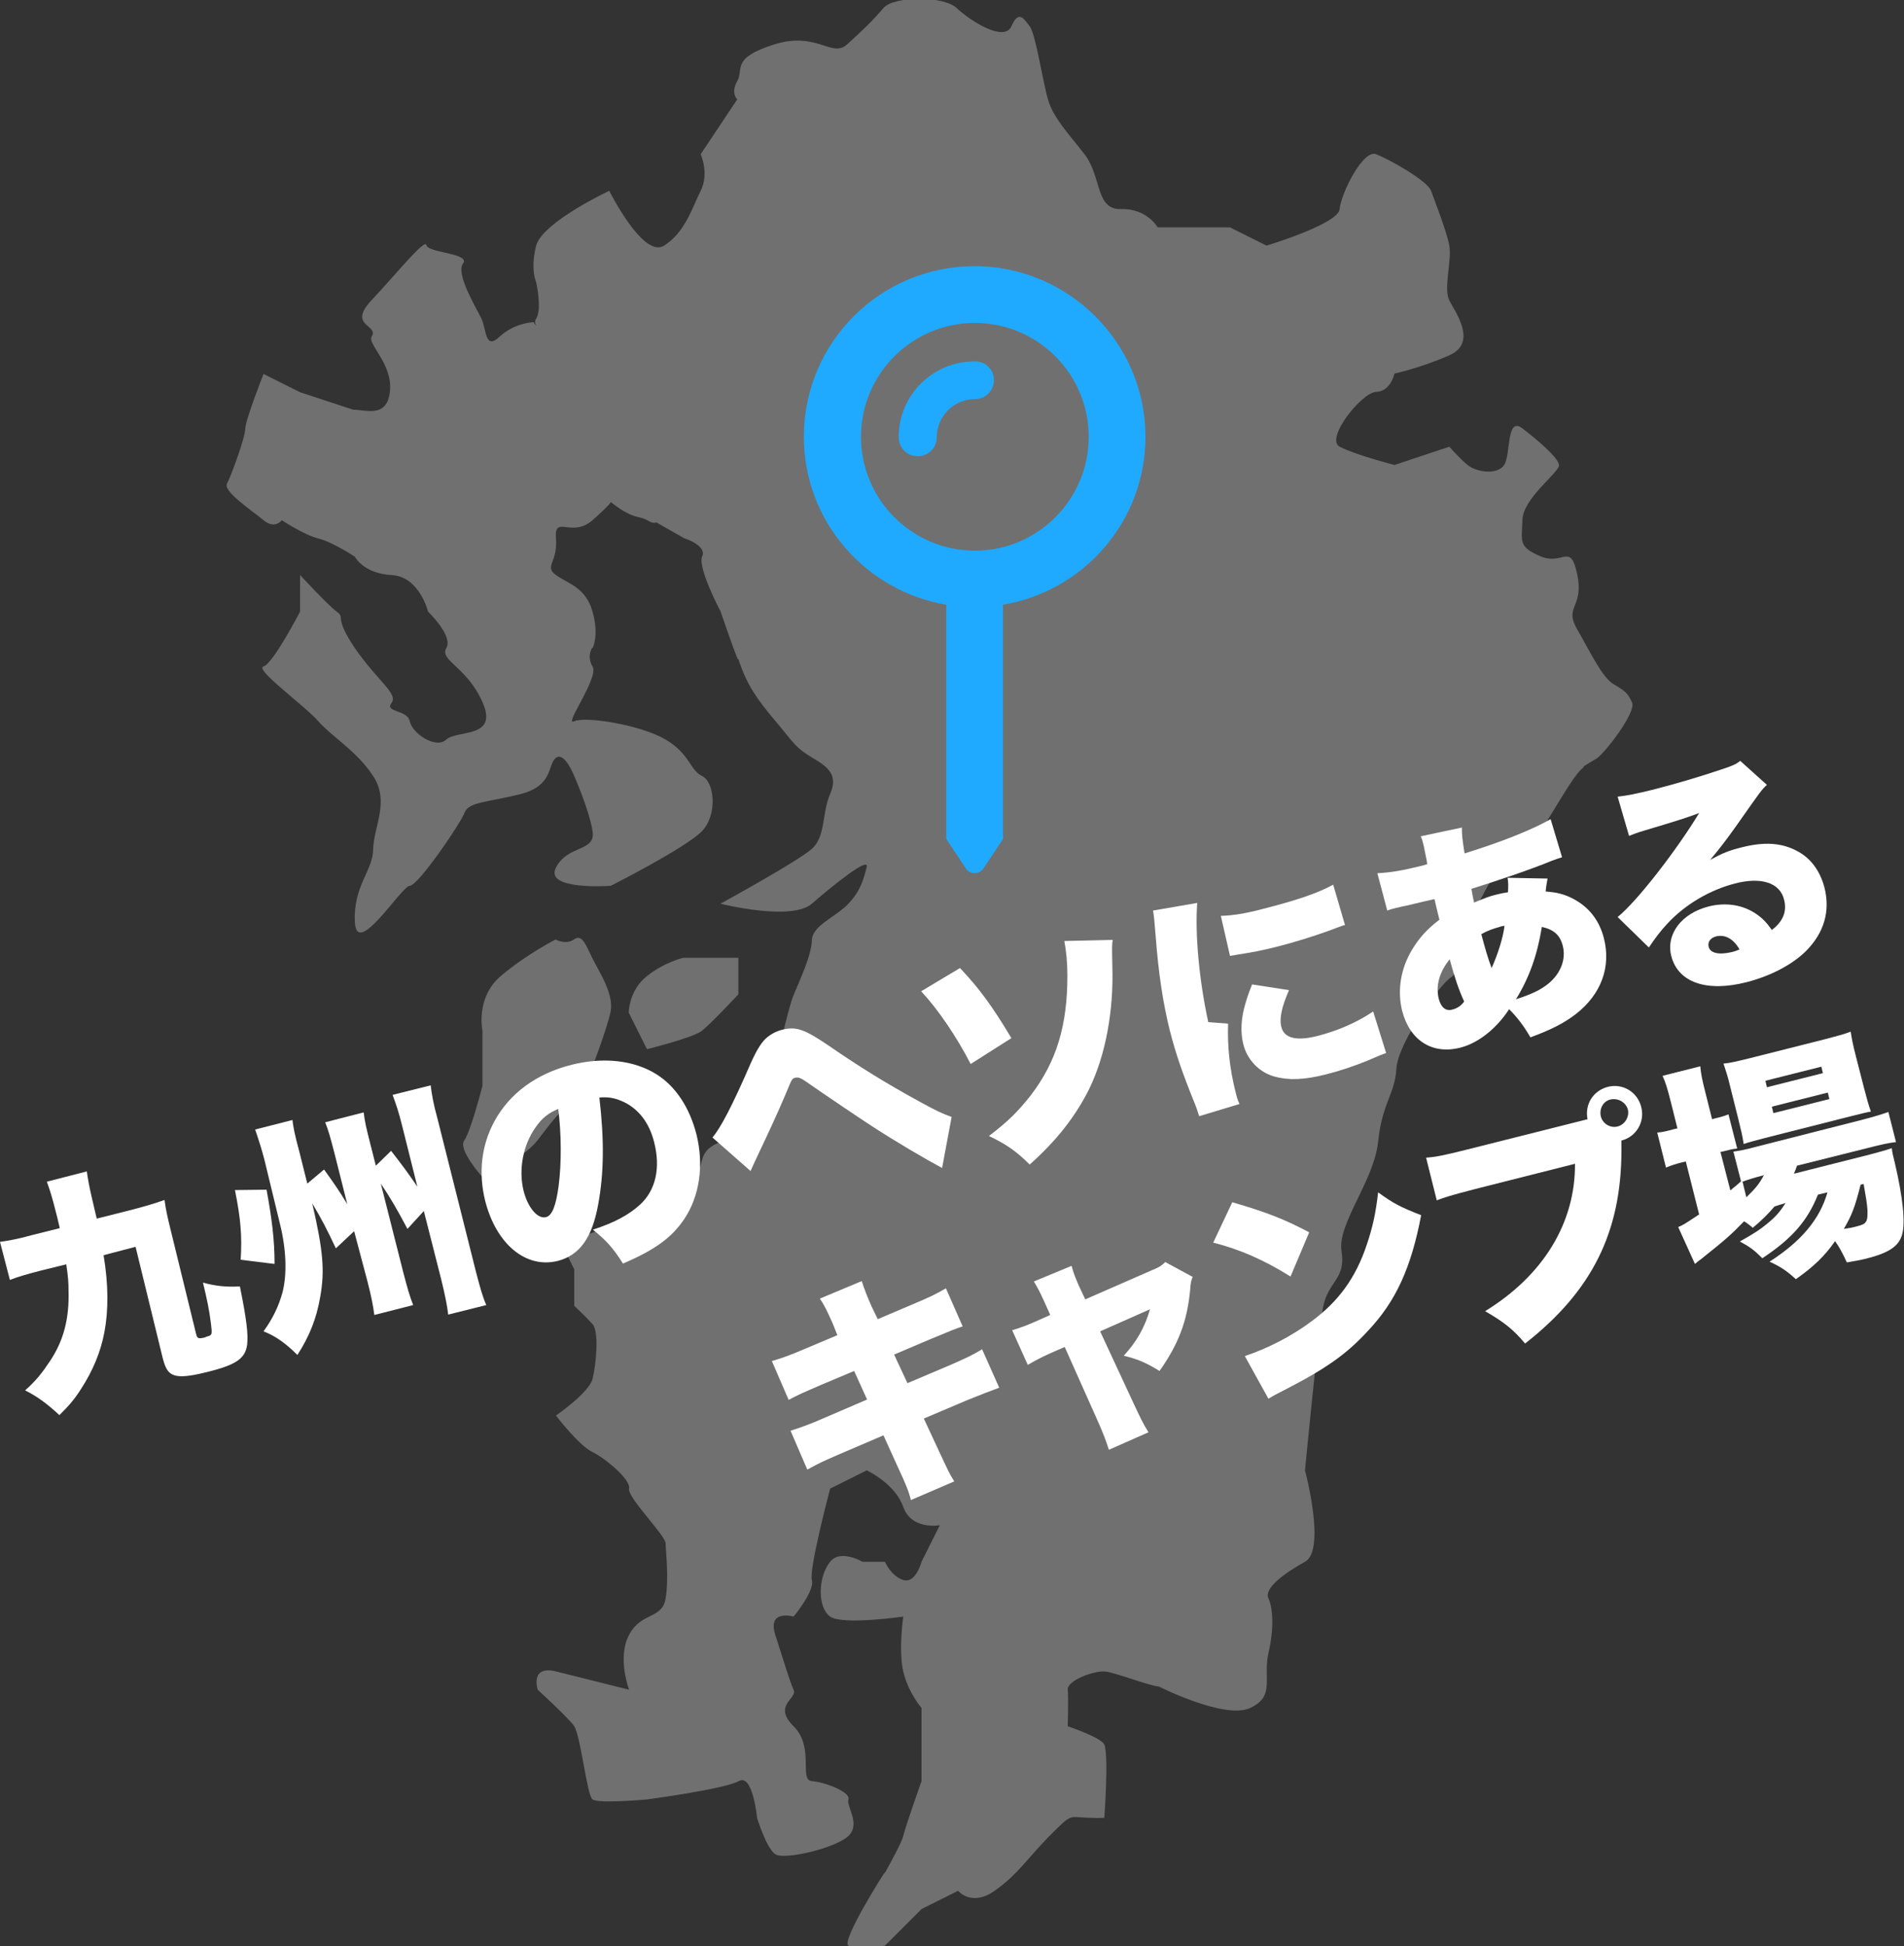 <?xml version="1.0" encoding="utf-8"?>
<!-- Generator: Adobe Illustrator 24.2.1, SVG Export Plug-In . SVG Version: 6.00 Build 0)  -->
<svg version="1.1" id="レイヤー_1" xmlns="http://www.w3.org/2000/svg" xmlns:xlink="http://www.w3.org/1999/xlink" x="0px"
	 y="0px" viewBox="0 0 500 511" style="enable-background:new 0 0 500 511;" xml:space="preserve">
<rect x="0" y="0" width="500" height="511" fill="#333333" stroke="none"/>
<style type="text/css">
	.st0{opacity:0.3;}
	.st1{fill-rule:evenodd;clip-rule:evenodd;fill:#FFFFFF;}
	.st2{fill:#1FAAFF;}
	.st3{fill:#FFFFFF;}
</style>
<g class="st0">
	<path class="st1" d="M428.6,184.5c-1.1-2.4-1.7-3-4.8-4.8c-3.1-1.8-6-8.2-9.6-14.4c-3.6-6.1,1.8-5.7,0-14.4
		c-1.8-8.7-3.7-2.3-9.6-4.8c-5.9-2.5-5-3.8-4.8-9.6c0.2-5.8,9.8-12.5,9.6-14.4c-0.2-1.9-5.3-6.3-9.6-9.6c-4.3-3.3-3,6.9-4.8,9.6
		c-1.8,2.7-7.3,1.9-9.6,0c-2.3-1.9-4.8-4.8-4.8-4.8l-14.4,4.8c0,0-10.4-2.7-14.4-4.8c-3.9-2.1,5.8-14.3,9.6-14.4
		c3.8-0.1,4.8-4.8,4.8-4.8s6.9-1.5,14.4-4.8c7.5-3.3,1.6-11.3,0-14.4c-1.6-3.1,0.7-10.5,0-14.4c-0.7-3.8-3.8-11.6-4.8-14.4
		c-1-2.7-10.9-8.2-14.4-9.6c-3.5-1.4-9.3,10.5-9.6,14.4c-0.3,3.9-19.2,9.6-19.2,9.6l-9.6-4.8H304c0,0-2.8-5-9.6-4.8
		c-6.8,0.2-5-8.4-9.6-14.4c-4.6-5.9-8.2-9.6-9.6-14.4c-1.4-4.8-3.2-17.1-4.8-19.2c-1.6-2.1-2.9-4.3-4.8,0
		c-1.9,4.3-10.9-1.5-14.4-4.8c-3.5-3.3-16.6-3.1-19.2,0c-2.6,3.1-5.6,6-9.6,9.6c-4,3.6-7.9-3.6-19.2,0c-11.3,3.6-7.8,6.4-9.6,9.6
		c-1.8,3.2,0,4.8,0,4.8l-9.6,14.4c0,0,2.3,5,0,9.6c-2.3,4.6-4.1,10.9-9.6,14.4c-5.5,3.5-14.4-14.4-14.4-14.4s-17.5,8.2-19.2,14.4
		c-1.6,6.2,0,9.6,0,9.6s1.6,7,0,9.6c-0.5,0.7-0.3,1.4,0.2,2c-0.6-0.6-0.9-1.1-0.9-1.1s-4.9,0.1-8.9,3.8c-3.9,3.7-3.4-1.9-4.8-4.8
		c-1.4-2.9-6.8-11.7-4.8-14.4c2-2.7-9.2-2.8-9.6-4.8c-0.3-2-7.9,7.5-14.4,14.4c-6.5,6.9,2,6.4,0,9.6c-1.2,1.9,5.6,7.2,4.8,14.4
		c-0.8,7.2-6.5,4.7-9.6,4.8L78.8,103l-9.6-4.8c0,0-4.8,12.2-4.8,14.4c0,2.2-3.7,12.4-4.8,14.4c-1.1,2,6.6,7.1,9.6,9.6
		c3,2.5,4.8,0,4.8,0s5.9,3.9,9.6,4.8c3.7,0.9,9.6,4.8,9.6,4.8s2.2,4.4,9.6,4.8c7.4,0.4,9.6,9.6,9.6,9.6s6.7,6.4,4.8,9.6
		c-1.9,3.2,5.6,5,9.6,14.4c4,9.4-6.8,7-9.6,9.6c-2.8,2.6-9-1.7-9.6-4.8c-0.6-3.1-6.7-2.3-4.8-4.8c1.9-2.4-3.7-5.8-9.6-14.4
		c-5.8-8.6-2.3-7.8-4.8-9.6c-2.4-1.8-9.6-9.6-9.6-9.6v9.6c0,0-7.1,13.7-9.6,14.4c-2.5,0.7,10.7,10.2,14.4,14.4
		c3.7,4.2,10,7.7,14.4,14.4c4.4,6.7,0.1,13.3,0,19.2c-0.1,5.8-5.3,9.6-4.8,19.2c0.5,9.5,12.2-9.5,14.4-9.6
		c2.2,0,13.3-16.3,14.4-19.2c1.1-2.8,5.3-2.6,14.4-4.8c9.1-2.2,7.3-7.9,9.6-9.6c2.3-1.7,4.8,4.8,4.8,4.8s3.9,8.8,4.8,14.4
		c0.9,5.6-6.4,3.5-9.6,9.6c-3.2,6.1,14.4,4.8,14.4,4.8s19.8-10,24-14.4c4.1-4.4,3.2-12.9,0-14.4c-3.2-1.5-3.2-5.8-9.6-9.6
		c-6.4-3.8-21-6.2-24-4.8c-3,1.4,6.6-11.5,4.8-14.4c-1.3-2.2-0.6-4-0.1-4.9c0.1,0,0.1,0.1,0.1,0.1s1.8-3.2,0-9.6
		c-1.8-6.4-6.4-7.3-9.6-9.6c-3.2-2.3,0.5-3.2,0-9.6c-0.5-6.4,4.1,0,9.6-4.8c4.6-4.1,4.8-4.7,4.8-4.8c0.2,0.2,4,3.4,7.3,4
		c2.9,0.6,2.9,1.8,4.7,1.4l7.2,4.1c0,0,6.1,1.9,4.8,4.8c-1.3,2.9,4.8,14.4,4.8,14.4s3.2,9.4,4.5,12.5c0.1,0.1,0.2,0.2,0.3,0.2
		c0,0.1,0,0.3,0.1,0.5c2.1,6.1,4.5,9.7,9.5,15.6c4.9,5.8,5.1,6.9,9.6,9.6c4.5,2.6,6.9,4.7,4.8,9.6c-2.2,4.9-1.1,11.1-4.8,14.4
		c-3.7,3.3-24,14.4-24,14.4s18.6,4.7,24,0c5.4-4.7,15.2-12.6,14.4-9.6c-0.8,3-1.5,6.1-4.8,9.6c-3.3,3.5-9.5,5.7-9.6,9.6
		c-0.1,3.9-3.1,10.3-4.8,14.4c-1.7,4.1-4.8,19.2-4.8,19.2s1,9.2-4.8,14.4c-5.8,5.2-13,4-14.4,9.6c-1.4,5.6-4.8,14.4-4.8,14.4
		s-6.6,0.3-9.6,0c-3-0.3-9.8,3.1-14.4,4.8c-4.6,1.7-9.6,0-9.6,0l4.8,9.6v9.6c0,0,3,2.8,4.8,4.8c1.8,2,0.9,10.8,0,14.4
		c-0.9,3.6-9.6,9.6-9.6,9.6s5.9,7.8,9.6,9.6c3.6,1.8,10.1,7.3,9.6,9.6c-0.5,2.3,9.6,12.3,9.6,14.4s0.9,8.8,0,14.4
		c-0.9,5.6-6.4,3.5-9.6,9.6c-3.2,6,0,14.4,0,14.4l-19.2-4.8c-6.9-1.7-4.8,4.8-4.8,4.8s8.5,7.8,9.6,9.6c1.8,3,3.3,18.1,4.8,19.2
		c1.6,1.2,14.4,0,14.4,0s20.3-2.7,24-4.8c3.7-2.1,4.8,9.6,4.8,9.6s2.4,8,4.8,9.6c2.3,1.6,15.9-1.6,19.2-4.8c3.3-3.2-0.6-7.7,0-9.6
		c0.6-1.9-6-4.5-9.6-4.8c-3.5-0.3,0.8-8.8-4.8-14.4c-5.6-5.6,1.1-7.2,0-9.6c-1.1-2.4-2.6-7.6-4.8-14.4c-2.2-6.8,4.8-4.8,4.8-4.8
		s5.6-6.7,4.8-9.6c-0.8-2.9,4.8-24,4.8-24l9.6-4.8c0,0,7.4,3.4,9.6,9.6c2.2,6.2,9.6,4.8,9.6,4.8l-4.8,9.6c0,0-1.5,5.8-4.8,4.8
		c-3.3-1.1-4.8-4.8-4.8-4.8h-5.9c0,0-5.8-3.4-8.5,0c-3.3,4.1-3.3,12.1,0,14.4c3.3,2.3,19.2,0,19.2,0s-1.3,8.8,0,14.4
		c1.3,5.6,4.8,9.6,4.8,9.6v19.2c0,0-4.3,12.1-4.8,14.4c-0.4,1.8-3.9,8-4.7,9.5c0,0,0,0-0.1,0.1c0,0-0.1,0.1-0.1,0.1
		c0,0.1-0.1,0.1-0.1,0.1s0-0.1,0.1-0.1c0-0.1,0.1-0.1,0.1-0.2c-0.2,0.1-11.6,18.2-9.6,19.3c2.6,1.4,9.6,0,9.6,0l9.6-9.6l9.6-4.8
		c0,0,3.5,4.3,9.6,0c6.1-4.3,8.5-8.4,14.4-14.4c5.9-5.9,5-5,9.6-4.8c4.6,0.2,4.8,0,4.8,0s1.2-16.2,0-19.2c-0.7-1.8-9.6-4.8-9.6-4.8
		s0.2-7.2,0-9.6c-0.2-2.4,6.6-4.9,9.6-4.8c2.4,0.1,11.5,3.7,14.4,4v0c0,0,17.2,8.7,23.9,5.6c6.7-3.1,3.3-7.9,4.8-14.4
		c1.5-6.5,1.2-11.7,0-14.4c-1.2-2.6,4-6.5,9.6-9.6c5.6-3.1,0-24,0-24s3.5-36.7,4.8-43.1c1.3-6.5,6-7.2,4.8-14.4
		c-1.2-7.2,8.5-18.4,9.6-28.8c1.1-10.4,4.4-12.4,4.8-19.2c0.4-6.8,11.5-22.3,14.4-24c2.9-1.6-2-10.2,0-9.6c2,0.6,8-11.5,9.6-14.4
		c1.6-2.8,6.6-9.1,9.6-9.6c3-0.5,11.7-18.5,15.3-21.3c0.4-0.3,0.4-0.4,0.2-0.4c1.1-0.7,2.2-1.4,3.6-2.2
		C422,197.1,429.7,186.9,428.6,184.5z M269.2,380.3L269.2,380.3C269.2,380.3,269.2,380.3,269.2,380.3L269.2,380.3z M136.3,165.3
		c0,0,0.1,0,0.1,0C136.3,165.3,136.3,165.3,136.3,165.3C136.3,165.3,136.3,165.3,136.3,165.3z M146.3,165.1
		C146.3,165.1,146.3,165.1,146.3,165.1C146.3,165.1,146.3,165.1,146.3,165.1z M241.4,327.5L241.4,327.5L241.4,327.5
		C241.3,327.5,241.4,327.5,241.4,327.5z"/>
	<path class="st1" d="M165.1,265.9c0,0,0-5.8,4.8-9.6c4.8-3.8,9.6-4.8,9.6-4.8h14.4v9.6c0,0-7.3,7.8-9.6,9.6
		c-2.3,1.8-14.4,4.8-14.4,4.8L165.1,265.9z"/>
	<path class="st1" d="M126.7,270.7c0,0-1.9-8.7,4.8-14.4c6.7-5.7,14.4-9.6,14.4-9.6s2.7,1.5,4.8,0c2.1-1.5,3,1.1,4.8,4.8
		c1.8,3.7,5.9,9.6,4.8,14.4s-4.8,14.4-4.8,14.4s-2.3,9.6-4.8,9.6c-2.5,0-5.8,4.7-9.6,9.6c-3.8,4.9-14.4,9.6-14.4,9.6
		s-6.5-7.2-4.8-9.6c1.7-2.3,4.8-14.4,4.8-14.4V270.7z"/>
</g>
<g>
	<path class="st2" d="M300.8,114.7c0,22.2-16.2,40.5-37.4,44.1v61.5l-5.1,7.7c-1.1,1.7-3.6,1.7-4.7,0l-5.1-7.7v-61.5
		c-21.2-3.6-37.4-21.9-37.4-44.1c0-24.8,20.1-44.8,44.8-44.8S300.8,90,300.8,114.7z M285.9,114.7c0-16.5-13.4-29.9-29.9-29.9
		s-29.9,13.4-29.9,29.9c0,16.5,13.4,29.9,29.9,29.9S285.9,131.2,285.9,114.7z M261,99.8c0,2.8-2.2,5-5,5c-5.5,0-10,4.5-10,10
		c0,2.8-2.2,5-5,5c-2.8,0-5-2.2-5-5c0-11,8.9-19.9,19.9-19.9C258.7,94.8,261,97,261,99.8z"/>
</g>
<g>
	<path class="st3" d="M27.2,329.6c1.3,7.8,1.3,14.5,0.2,20.3c-1,5.2-3,10-6.1,14.8c-1.8,2.8-3,4.2-5.7,6.9c-3.1-2.9-5.8-4.9-9-6.5
		c2.9-2.6,4.4-4.5,6.6-7.8c3.5-5.3,5-11,4.8-18.3c0-2.1-0.1-3.7-0.6-7l-6.5,1.6c-3.9,1-6.3,1.7-8.3,2.5L0,326.1
		c2.2-0.3,4.5-0.7,8.5-1.8l7.2-1.8c-0.5-2.2-0.9-3.8-1.2-4.9c-0.8-3.2-1.4-5.1-2.2-7.3l10.5-2.7c0.3,2.1,0.6,3.8,1.2,6.4
		c0.6,2.6,1,4.2,1.4,6l9.5-2.4c3.4-0.9,5.8-1.6,8.3-2.5c0.4,2.8,0.7,4.1,1.5,7.4l6.8,27.8c0.3,1.2,0.6,1.3,2.3,0.9
		c0,0,0.1,0,0.2-0.1c0.4-0.2,0.7-0.2,0.9-0.3c0.8-0.3,0.8-0.7,0.5-3.2c-0.5-3.9-1-6.2-2.1-10.8c3.3,0.9,6,1.2,9.7,1
		c1.8,8.9,2.2,12.6,1.9,15.3c-0.5,3.6-2.8,5.3-10.6,7.2c-5.6,1.4-8.4,1.5-9.9,0c-0.7-0.7-1.2-1.8-1.7-3.8l-7.1-29.1L27.2,329.6z"/>
	<path class="st3" d="M70,312.4c1.4,7.7,2.1,13.1,2.1,19.5l-8.9-1.1c0.4-6.3,0-10.8-1.5-18.3L70,312.4z M88.2,327.8
		c-2.5-5.3-3.7-7.6-6.2-11.8c2.9,12.6,3.3,17.7,2.1,24.5c-1,5.8-2.8,10.3-6,15.3c-3.1-3.1-5.8-5-8.9-6.2c2.4-3.3,4-6.6,5-10.3
		c1.2-4.7,1-11.2-0.7-18l-4-16.5c0-0.1-0.1-0.3-0.1-0.4c-0.6-2.4-1.7-5.8-2.4-7.8l9.8-2.5c0.2,1.8,0.6,3.9,1.8,8.3l2.1,8.4l4.4-3.7
		c2.8,3.9,3.9,5.5,6.1,9.1l-3.4-13.5c-1.1-4.2-1.5-5.7-2.4-8l10.1-2.6c0.3,2.4,0.6,3.8,1.7,8.1l1.5,5.9l4-3.9
		c2.9,3.7,4.5,5.9,6.9,9.4l-3.9-15.6c-1-4.1-1.7-6-2.6-8.5l10-2.5c0.3,2.5,0.7,4.8,1.8,8.8L125,334c1.1,4.2,1.7,6.4,2.7,8.7l-10,2.5
		c-0.3-2.5-0.8-5-1.8-9.1l-4.6-18.1l-4.3,4.7c-2.7-5.1-4.5-8.2-7-11.9l5.9,23.3c1.1,4.2,1.6,6,2.6,8.6l-10.2,2.6
		c-0.3-2.4-0.8-4.9-1.8-8.8L93,323.3L88.2,327.8z"/>
	<path class="st3" d="M157.1,316.2c-1.6,8.9-4.9,13.4-10.6,14.9c-8.4,2.1-16.2-4.4-19.1-15.8c-1.8-7.3-1-14.5,2.4-20.8
		c4-7.4,11.1-12.6,20.3-14.9c8.4-2.1,16.4-1.2,22.3,2.5c5.1,3.2,8.7,8.8,10.5,15.8c2,8.1,0.8,16.2-3.2,22.2
		c-3.3,4.9-7.7,8.1-16.1,11.7c-2.6-4.1-4.4-6.1-7.9-8.9c5.8-1.9,9.4-3.9,12.3-6.5c4.2-3.8,5.5-9.7,3.8-16.4
		c-1.3-5.3-4.3-9.1-8.6-10.9c-1.9-0.8-3.5-1.1-5.8-0.9C158.7,299.4,158.6,308,157.1,316.2z M140.6,296.1c-3.2,4.5-4.5,11-3.1,16.6
		c1.1,4.4,3.7,7.5,5.9,6.9c1.6-0.4,2.6-3,3.3-8.2c0.8-6.2,0.7-13.9-0.1-20.2C144.1,292.2,142.3,293.6,140.6,296.1z"/>
	<path class="st3" d="M187.1,298.7c2.1-2.5,5.1-8.1,10-19.4c1.5-3.4,2.7-5.3,3.9-6.5c1.3-1.2,2.8-2,4.4-2.4
		c3.7-0.9,5.8-0.2,12.4,4.3c8,5.5,14.6,9.6,23.9,14.7c4.2,2.3,5.7,3,8.2,3.9l-2.5,13.4c-4.5-2.4-12.3-7-18-10.7
		c-2.8-1.8-13.2-8.8-17.9-12.1c-1.2-0.8-1.9-1.1-2.6-0.9c-0.9,0.2-0.9,0.2-2.5,4.1c-2.2,5.2-4.2,9.5-7.7,16.9
		c-0.4,0.9-0.5,1-1.6,3.5L187.1,298.7z"/>
	<path class="st3" d="M252.1,254.2c5.1,5.4,8.4,9.9,13.5,18.4l-10.7,6.8c-3.7-7.2-8.6-14.4-13-19.1L252.1,254.2z M292.2,246.8
		c-0.2,1.4-0.2,1.4-0.1,6.7c0.4,12-1.8,23.7-6.1,32.5c-3.5,7-8.4,13.4-15.6,19.8c-3.5-3.5-6.1-5.3-10.7-7.5c5-3.8,7.6-6.4,11-10.7
		c6.8-8.9,9.6-18.4,9.6-31.4c0-3.5-0.3-6.4-0.8-9.1L292.2,246.8z"/>
	<path class="st3" d="M314.4,237.1c-0.6,7.7,0.4,19.9,2.9,31.3l5.2,0.4c-0.2,6,0.4,11.8,2,18.1c0.3,1.2,0.4,1.7,1,3l-10.6,3.2
		c-0.4-1.2-0.5-1.7-1.1-3.2c-3.3-8.1-5.1-13.4-6.6-19.3c-1.8-7.2-3-15.2-3.7-24.6c-0.4-4.6-0.4-5-0.7-6.9L314.4,237.1z M320.6,240.5
		c3.1-0.1,6.5-0.6,11.3-1.9c8.3-2.1,14.3-4.1,18.2-6.3l3.1,10.6c-0.6,0.1-1.2,0.4-4.5,1.6c-4.2,1.5-8.7,2.9-13,4
		c-3.8,1-7,1.6-10.9,2.2c-0.5,0.1-1,0.2-1.8,0.3L320.6,240.5z M338.5,260c-1.9,4.4-2.6,7.4-2,9.7c0.7,2.9,3.9,3.7,9.2,2.4
		c5.6-1.4,10.6-3.6,14.9-6.5l3.4,10.9c-1.6,0.6-1.6,0.6-5.1,2.1c-3.2,1.3-7,2.6-10.6,3.5c-5.8,1.5-9.9,1.6-13.6,0.6
		c-4-1.1-7.2-4.4-8.2-8.5c-0.8-3.1-0.6-6.8,0.5-10.5c0.5-1.7,0.7-2.4,1.8-5.2L338.5,260z"/>
	<path class="st3" d="M406.4,230.7c-0.2,1-0.4,2.2-0.5,3.4c2.9,0.2,4.9,0.7,7.2,1.9c4.2,2.2,6.9,5.7,8.1,10.4
		c1.9,7.5-0.7,14.7-7.4,19.9c-3,2.3-6.2,4-11.9,6.1c-1.8-3.1-3.5-5.3-5.6-7.4c-3.3,5.1-8.1,8.9-12.8,10.1
		c-7.4,1.9-13.3-1.9-15.3-9.7c-1.3-5.3-0.4-11,2.6-16c1.9-3.1,3.8-5.3,7.2-7.9c-0.5-2.1-0.7-2.7-1.3-5.4c-2.7,0.6-2.7,0.6-7.3,1.7
		c-1,0.2-2,0.4-3.1,0.7c-0.9,0.2-1.1,0.3-2,0.6l-2.6-9.8c3.8-0.2,7-0.8,11.8-2l0.4-0.1l0.9-0.3c-0.1-0.8-0.1-0.8-0.5-2.7
		c-0.1-0.6-0.3-1.3-0.4-2c-0.3-1.2-0.4-1.7-0.8-2.6l10.8-2.3c0,2,0.1,3,0.7,6.8c10-3.1,17.9-6.3,22.6-9l3,10c-1,0.3-1.2,0.4-2.6,0.9
		c-5.8,2.4-15.1,5.5-21.2,7.4c0.1,0.6,0.1,0.6,0.3,1.7c0.1,0.4,0.1,0.6,0.4,1.9c2.7-1.1,3.8-1.6,5.9-2.1c1.2-0.3,1.7-0.4,3-0.6
		c0.1-1.6,0.1-2.5-0.1-3.8L406.4,230.7z M377.8,262.2c0.6,2.3,1.8,3.4,3.6,2.9c1.2-0.3,2.2-0.9,3.1-2.1c-1.4-3-2.6-6.6-3.8-11.1
		C378,255.2,377,258.8,377.8,262.2z M391.7,254.2c1.6-3.5,3-7.9,3.4-11.1c-0.6,0.1-0.8,0.1-1.3,0.3c-1.8,0.5-3.2,1-4.8,1.9
		C390.1,249.4,390.6,251.2,391.7,254.2z M406.6,258.3c3.2-2.6,4.7-6.4,3.8-9.9c-0.7-2.8-2.3-4.3-5.5-5c-1.2,7.4-3.3,13.3-6.8,19
		C402.1,261.1,404.5,260,406.6,258.3z"/>
	<path class="st3" d="M424.8,209.2c2.7-0.3,5-0.8,9.1-1.8c5.6-1.4,12.4-3.4,18.6-5.5c2.7-0.9,3.5-1.3,4.5-2.1l7,6.3
		c-1.4,1.3-1.4,1.3-8,10.7c-2.6,3.6-3.5,4.9-6.9,9c3.3-1.8,5-2.5,8.3-3.3c5.9-1.5,10.4-1.2,14.4,0.9c3.7,1.9,6.1,5.2,7.3,9.6
		c1.6,6.3-0.1,12-4.9,16.8c-3.7,3.6-9.3,6.5-15.5,8.1c-10.5,2.7-18,0.1-19.8-6.8c-1.5-5.8,2.7-11.3,9.9-13.1c4.5-1.1,8.9-0.4,12.4,2
		c1.6,1.1,2.6,2.1,4.1,4.2c3-2.3,4-4.9,3.2-8c-1.1-4.4-6-6-12.9-4.2c-6.6,1.7-13.1,5.5-17.8,10.6c-1.6,1.7-3.2,3.8-4.8,6.2l-8.2-8
		c5.1-4.1,15.6-17.7,21.4-27.3c-3.2,1.2-5.7,2-14.4,4.6c-1.7,0.5-2.8,0.9-4,1.4L424.8,209.2z M450.6,245.9c-1.4,0.4-2.2,1.4-1.9,2.7
		c0.4,1.7,2.7,2.2,6.1,1.4c0.7-0.2,0.9-0.2,2-0.7C455.2,246.5,453,245.3,450.6,245.9z"/>
	<path class="st3" d="M218.7,347.6c-1.7-3.8-2.3-5-3.4-6.6l11-4.6c0.6,1.9,1.4,4,2.6,6.7l1.6,3.3l9.4-4c4.3-1.8,5.9-2.6,8.5-4.1
		l4.4,10c-2.1,0.7-2.1,0.7-8.6,3.4l-9.4,4l3.5,7.5l11.1-4.7c4.1-1.8,6.1-2.7,8.5-4.2l4.5,10.1c-3.5,1.3-3.5,1.3-8.5,3.3l-11.3,4.8
		l4,8.6c2.4,5.1,2.6,5.7,4,7.9l-11.4,4.9c-0.5-2.1-1.2-3.9-3.3-8.4l-3.9-8.6l-11.9,5.1c-4.1,1.8-4.4,1.9-8.1,3.9l-4.4-10.2
		c2.5-0.8,5.1-1.7,8.7-3.3l11.4-4.9l-3.4-7.5l-8.3,3.5c-5.1,2.2-6.5,2.8-8.9,4.1l-4.4-10.2c2.7-0.8,4.7-1.5,8.9-3.3l8.3-3.5
		L218.7,347.6z"/>
	<path class="st3" d="M274.1,341.5c-1.1-2.4-1.7-3.5-2.6-5l9.9-4.1c0.5,1.9,1,3.1,1.9,5.2l1.7,3.6l17.6-7.7c2-0.8,2.6-1.3,3.4-2.1
		l7.2,3.9c-0.4,1-0.5,1.2-0.7,3.8c-0.8,7.9-3,13.8-8,20.9c-3.6-2.2-5.7-3.1-9.4-4c3.4-3.7,5.5-7.4,6.9-12.2l-13.1,5.8l8.5,18.3
		c2.1,4.5,2.7,5.8,4.2,8.2l-10.4,4.6c-0.8-2.5-1.5-4.4-3.3-8.4l-8.3-18.6l-3.9,1.7c-2.4,1.1-3.9,1.9-5.8,3l-4.1-9.1
		c2.3-0.7,3.7-1.2,6.4-2.4l3.6-1.6L274.1,341.5z"/>
	<path class="st3" d="M323.6,315.7c9,2.6,13.8,4.5,20.2,7.9l-4.9,11.6c-6.9-4.3-13.2-7.1-20.3-8.9L323.6,315.7z M326.9,356.1
		c6.2-2.1,12.4-5.3,17.6-9.2c7-5.2,11.5-11.3,14.4-20c1.6-4.7,2.4-8.5,3-13.8c4,2.9,5.7,3.8,11.3,6c-2.6,13.7-6.6,22.6-14,30.4
		c-5.6,6.1-11,9.9-21.9,15.5c-2.3,1.2-2.6,1.3-4.2,2.3L326.9,356.1z"/>
	<path class="st3" d="M425.8,299.6l0,0.3c0,0.3,0,0.5,0,0.7l0,1.7c-0.1,21.3-7.7,36.7-25.3,50.5c-3.1-3.7-5.5-5.6-10.5-8.5
		c15.3-9.4,23.7-23.2,23.6-38.7l-26.1,6.6c-6.6,1.7-8.1,2.2-10.2,3l-2.8-11.2c2.5-0.2,4.2-0.5,10.6-2.1l31.8-8
		c-0.8-3.9,1.5-7.5,5.3-8.5c3.9-1,7.8,1.3,8.8,5.3c1,3.9-1.3,7.8-5.2,8.8V299.6z M420.4,293.2c0.5,1.9,2.5,3.1,4.4,2.6
		c1.9-0.5,3.1-2.5,2.7-4.4c-0.5-1.9-2.5-3.1-4.5-2.7S419.9,291.2,420.4,293.2z"/>
	<path class="st3" d="M466,316.8c-1.8,2.1-3.2,3.5-5.7,5.6c-1-0.8-1.3-1.1-2.3-1.7c-3.4,3.5-4.6,4.6-11.5,10.1
		c-0.5,0.3-0.8,0.6-1.4,1.1l-4.4-9.7c1.3-0.5,1.7-0.8,5.5-3.3l-3.5-13.9l-0.9,0.2c-1.6,0.4-2.9,0.8-4.3,1.4l-2.3-9.2
		c1.4-0.1,2.6-0.4,4.4-0.9l0.9-0.2l-1.7-6.8c-0.9-3.5-1.3-5-2.2-7l9.9-2.5c0.2,2.1,0.5,3.6,1.4,7.1l1.7,6.8l0.7-0.2
		c1.7-0.4,2.7-0.7,3.6-1.1l2.3,9c-1.3,0.1-1.9,0.3-3.5,0.7l-0.9,0.2l2.6,10.1c1-0.9,1.3-1,2.8-2.4l-2-7.8c1.5-0.2,3.2-0.5,6.1-1.3
		l27.9-7.1c2.7-0.7,5-1.4,6.7-2l2,7.9c-1.9,0.2-4.1,0.7-6.8,1.4l-19.2,4.8c-0.3,0.9-0.4,1.1-0.8,2.1l19.8-5c3-0.8,4.1-1.1,5.9-1.7
		c0.1,1.1,0.3,1.9,0.8,3.9c2.1,9,2.8,15.6,1.9,18.8c-0.9,3.1-3.5,4.8-9.4,6.3c-1.2,0.3-2.1,0.5-5.1,1c-1.1-2.3-1.7-3.6-3.1-5.6
		c-2.7,3.9-5.6,6.7-10.3,10c-2.4-2.2-3.9-3.2-6.9-4.6c8.4-5.4,13.2-11.2,15.2-18.2l-2.5,0.6c-2.8,7-6.9,11.6-14.6,16.7
		c-2.1-2.1-3.3-3-5.9-4.4c3.7-2.1,5.2-3,7.8-5.2c1.8-1.5,3-3,4.2-4.9L466,316.8z M463.6,298.8c-2.2,0.6-4.3,1.1-5.7,1.6
		c-0.3-2-0.7-3.7-1.4-6.5l-2.2-8.8c-0.6-2.6-1.1-3.9-1.7-5.8c1.9-0.2,3.5-0.6,6.8-1.4l19.8-5c3.4-0.9,5-1.3,6.8-2
		c0.3,1.9,0.5,3.1,1.4,6.6l2.1,8.2c0.7,2.7,1.2,4.5,1.8,6.2c-1.2,0.2-1.2,0.2-5.6,1.3L463.6,298.8z M458.6,314.4
		c2.4-2.3,3.5-3.7,4.6-5.8c-2.4,0.6-4.6,1.3-5.6,1.7L458.6,314.4z M464,285.5l14.7-3.7l-0.4-1.7l-14.7,3.7L464,285.5z M465.7,292.3
		l14.7-3.7l-0.4-1.7l-14.7,3.7L465.7,292.3z M488.6,311.1c-1.5,5.9-2.2,7.8-4.4,11.6c1.4-0.2,2.5-0.4,3.5-0.7
		c2.5-0.6,2.8-1.2,2.7-4.3c-0.1-1.6-0.4-3.4-1-6.8L488.6,311.1z"/>
</g>
</svg>

